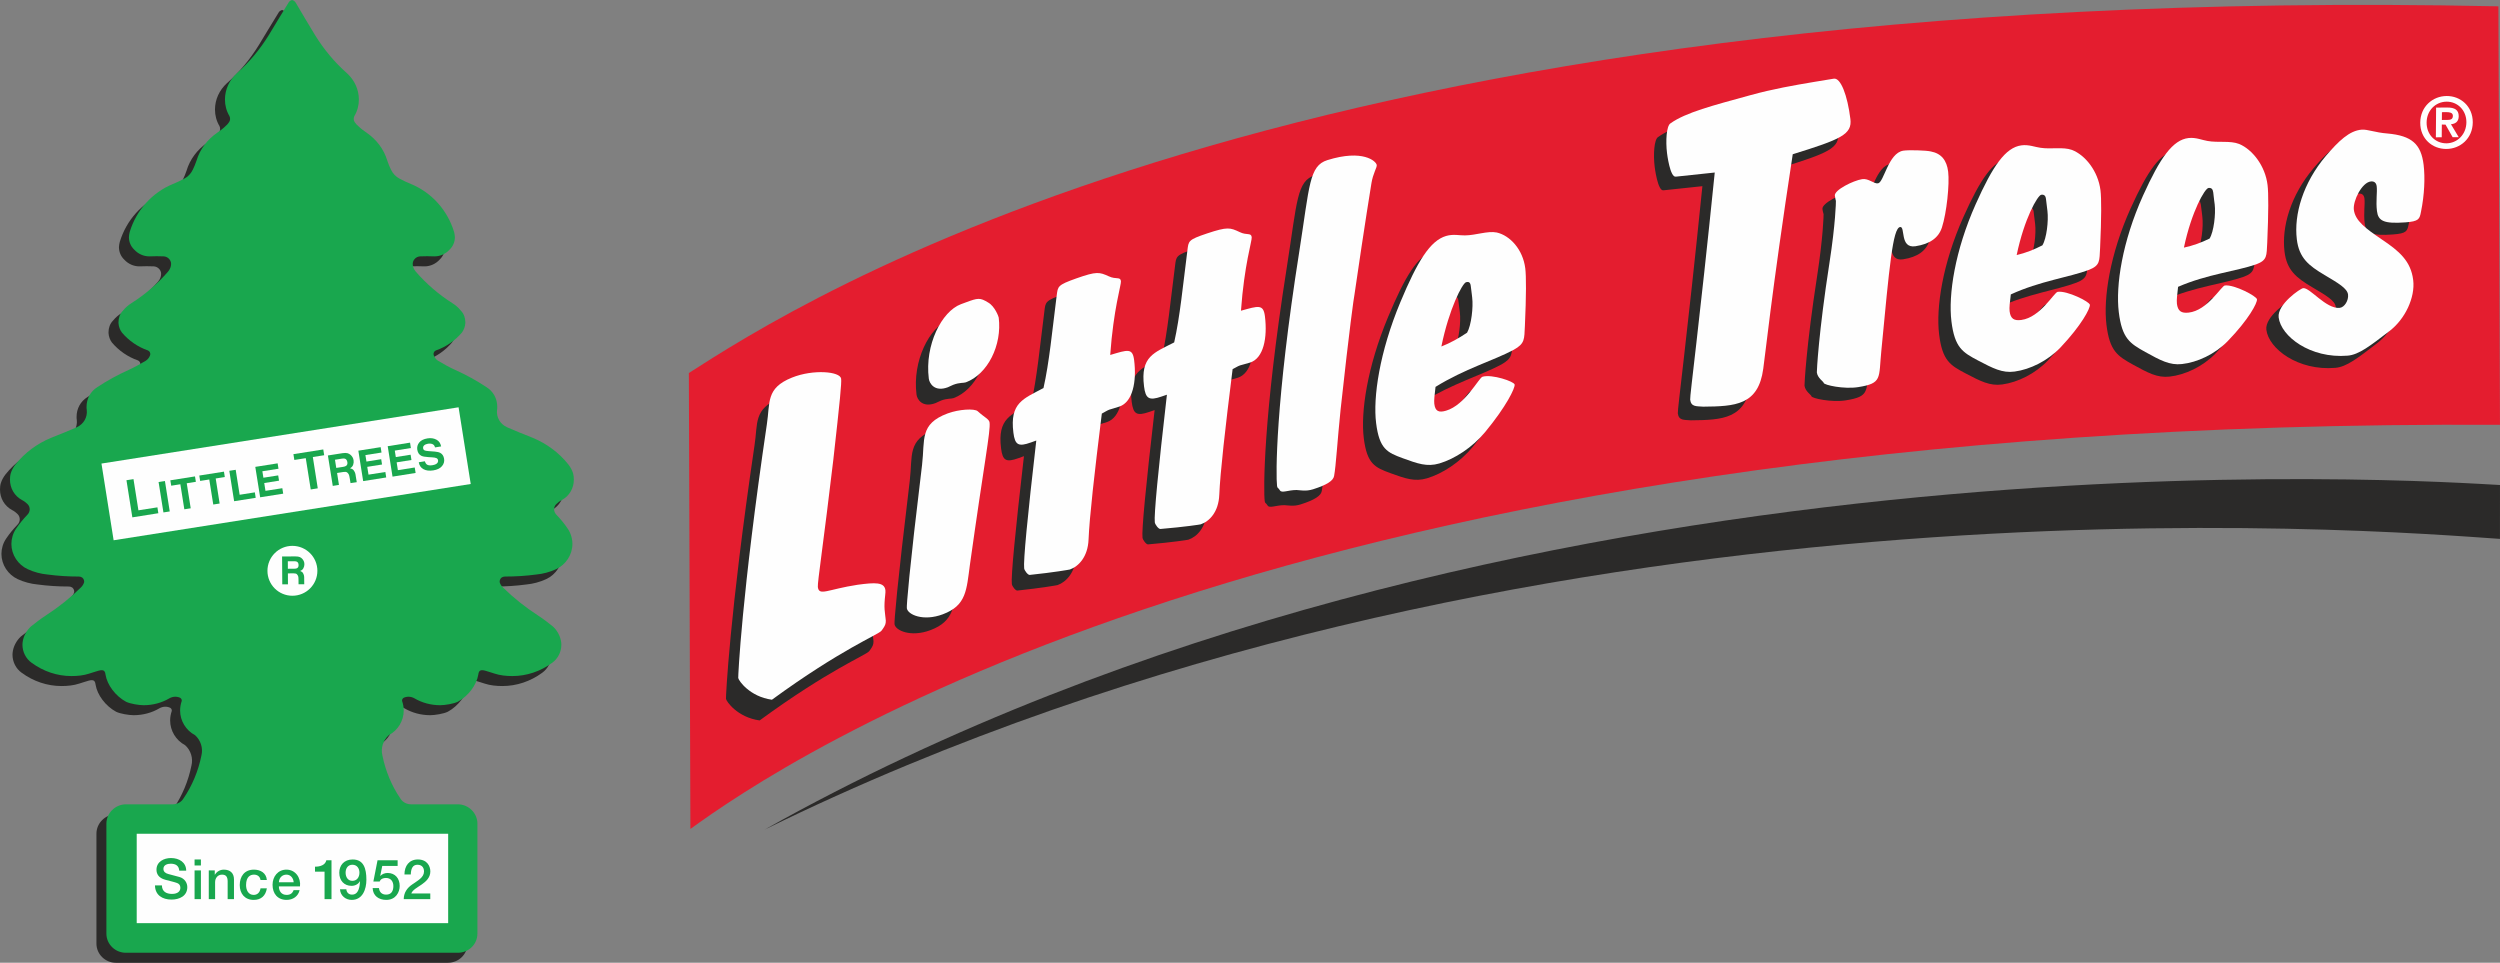 <?xml version="1.0" encoding="UTF-8"?> <svg xmlns="http://www.w3.org/2000/svg" xmlns:xlink="http://www.w3.org/1999/xlink" xmlns:xodm="http://www.corel.com/coreldraw/odm/2003" xml:space="preserve" width="65.161mm" height="25.094mm" version="1.1" style="shape-rendering:geometricPrecision; text-rendering:geometricPrecision; image-rendering:optimizeQuality; fill-rule:evenodd; clip-rule:evenodd" viewBox="0 0 3463.08 1333.64"><rect x="0" y="0" width="3463.08" height="1333.64" fill="#808080" stroke="none"/> <defs> <style type="text/css"> .fil2 {fill:#FEFEFE} .fil1 {fill:#2B2A29} .fil0 {fill:#E41D2F} .fil3 {fill:#19A74E} </style> </defs> <g id="Слой_x0020_1">  <path class="fil0" d="M954.22 516.71l2.15 631.57c122.29,-88.61 817,-569.14 2506.67,-559.81l-2.16 -579.71c-1670.39,-35.44 -2356.32,411.88 -2506.66,507.94z"></path> <path class="fil1" d="M3463.04 746.47c-160.81,-10.83 -1355.21,-112.34 -2403.88,402.72l0 0c1026.35,-576.24 2322.08,-481.36 2403.91,-477.35l-0.04 74.63z"></path> <path class="fil1" d="M1005.64 967.94c-0.22,-1.79 4.58,-114.14 39.56,-351.13 4.78,-30.55 -1.65,-50.43 34.81,-65.11 29.51,-11.98 66.85,-8.68 68.1,1.38 0.75,5.96 -1.44,28.69 -10.76,112.04 -13.1,111.59 -22.26,170.62 -21.49,176.54 1.64,13.05 13.61,3.2 55.02,-3.13 24.71,-3.49 37.1,-3.9 38.61,7.34 0.37,3.54 -0.82,9.62 -1.18,17.25 -0.44,7 0.24,12.96 0.86,17.72 0.14,1.19 0.32,2.35 0.5,4.16 0.32,2.32 0.53,4.13 0.14,6.17 -0.23,3.18 -3.08,7.34 -5.89,10.98 -4.61,5.59 -56.12,25.9 -151.63,95.81 -30.87,-4.22 -46.21,-26.49 -46.66,-30.02z"></path> <path class="fil1" d="M1296.04 558.32c2.56,-0.95 4.39,-2.31 7.56,-3.47 8.76,-3.29 14.22,-2.21 17.35,-3.4 30.25,-11.34 50.2,-51.65 45.42,-89.73 -0.12,-1.16 -5.19,-15.46 -14.41,-20.78 -11.37,-6.93 -14.03,-6.62 -31.63,-0.02 -1.9,0.72 -4.46,1.67 -6.29,2.38 -26.48,9.93 -50.34,56.37 -44.45,103.28 0.69,5.97 7.56,18.87 26.45,11.75z"></path> <path class="fil1" d="M1337.26 591.42c-4.44,-3.92 -26.02,-2.73 -41.76,3.22 -39.03,14.79 -31.05,36.08 -35.26,71.25 -18.14,150.05 -21.56,195.06 -21.13,198.65 1.13,8.91 22.78,18.61 49.87,8.31 32.77,-12.34 32.76,-33.45 37.58,-68.85 19.85,-141.8 28.66,-185.03 27.2,-196.91 -0.6,-4.77 -6.79,-6.8 -16.5,-15.66z"></path> <path class="fil1" d="M1410.83 634.63c-17.03,6.15 -22,3.67 -24.12,-13.61 -5.23,-41.64 13.95,-46.85 41.69,-61.84 8.08,-35.91 11.99,-78.36 18.3,-127.93 1.63,-13.04 0.81,-14.62 27.3,-24.11 28.36,-10.04 31.79,-8.76 45.06,-2.87 9.79,4.67 15.82,0.1 16.6,6.61 0.61,4.79 -10.31,38.46 -14.87,102.3 24.13,-7.22 30.96,-10.19 33.14,7.08 3.76,29.82 -1.99,57.91 -20.25,64.3 -6.35,2.19 -10.84,3.22 -13.96,4.28 -3.17,1.08 -6.79,3.62 -10.54,5.56 -10.46,84.59 -17.05,142.9 -18.36,174.48 -0.96,23.96 -13.81,37.26 -25.8,41.56 -0.56,0.21 -21.85,4 -55.66,7.61 -2.63,0.33 -7.36,-6.02 -7.73,-9 -1.26,-10.12 4.44,-70.06 16.77,-177.19 -1.29,0.49 -3.83,1.4 -7.57,2.78z"></path> <path class="fil1" d="M1591.8 570.66c-17.01,5.82 -21.97,3.23 -24.14,-14.07 -5.18,-41.76 13.97,-46.54 41.74,-61.04 8.09,-35.7 11.94,-78.07 18.33,-127.51 1.67,-12.97 0.79,-14.6 27.31,-23.52 28.46,-9.5 31.87,-8.12 45.17,-1.93 9.78,4.88 15.81,0.4 16.6,6.98 0.6,4.8 -10.33,38.24 -14.89,101.94 24.17,-6.71 31.01,-9.53 33.19,7.78 3.72,29.9 -1.98,57.91 -20.33,63.93 -6.33,2.03 -10.83,2.93 -13.94,3.98 -3.16,1.03 -6.81,3.44 -10.52,5.32 -10.52,84.34 -17.07,142.52 -18.43,174.09 -0.99,23.98 -13.8,36.98 -25.75,40.99 -0.63,0.23 -21.93,3.62 -55.83,6.5 -2.57,0.26 -7.31,-6.25 -7.67,-9.18 -1.29,-10.12 4.42,-69.98 16.77,-176.85 -1.22,0.43 -3.81,1.3 -7.61,2.6z"></path> <path class="fil1" d="M1778.91 699.76c-11.82,0.07 -20.43,4.7 -22.97,0.5 -2.45,-4.15 -3.52,-2.53 -4.02,-6.12 -1.72,-13.69 -2.59,-113.6 30.84,-325.3 14.28,-91.01 13.55,-118.14 38.77,-126.15 49.35,-15.52 67.76,1.32 68.47,6.69 0.42,3.57 -5.16,11.52 -7.36,25.28 -0.33,2.6 -9,54.4 -23.47,154.1 -0.83,3.99 -6.7,44.28 -19.22,159.59 -4.83,46.31 -6.33,76.6 -8.95,91.75 -1.18,6.6 -9.65,12.36 -29.26,18.6 -10.11,3.23 -17.54,1.18 -22.82,1.06z"></path> <path class="fil1" d="M2015.17 481.33c5.92,-10.45 8.7,-35.52 7.04,-48.7 -0.18,-1.85 -0.36,-3.03 -0.61,-4.83 -0.16,-1.17 -0.65,-5.39 -1.42,-11.35 -0.57,-4.85 -2.72,-6.08 -6.49,-4.99 -5.07,1.49 -23.6,36.81 -34.15,89.1 12.47,-4.94 24.1,-11.46 35.62,-19.23zm-45.44 98.69c1.32,10.22 6.15,12.43 16.29,9.43 26.54,-7.86 45.37,-45.67 50.49,-47.17 13.27,-3.87 44.01,6.57 44.52,10.8 0.65,4.8 -11.28,29.95 -40.9,65.93 -17.67,21.31 -41.92,37.1 -63.39,43.53 -17.04,5.07 -30.1,0.29 -50.73,-7.14 -21.3,-7.88 -32.4,-12.53 -36.86,-48.51 -4.47,-35.87 4.75,-98.53 33.59,-167.64 23.76,-56.97 41.2,-85.26 63.35,-91.86 10.12,-2.99 18.9,-0.59 26.08,-0.83 15.06,-0.04 31.26,-6.62 44.04,-4.09 18.22,4.09 36.28,23.18 39.6,49.61 1.31,10.86 1.37,37.55 -0.58,79.84 -1.02,18.31 0.33,24.13 -15.56,33.02 -27.01,14.59 -68.08,26.49 -108.24,51.49 -1.3,11 -2.27,18.75 -1.71,23.57z"></path> <path class="fil1" d="M2509.22 548.78c-0.26,-1.84 -8.59,-6.64 -9.56,-14.58 -0.15,-1.21 2.35,-54.45 17.54,-152.15 8.25,-53.61 8.99,-84.21 8.9,-85.42 -0.1,-0.6 -1.07,-2.93 -1.58,-7.19 -0.96,-7.97 25.8,-21.08 37.81,-23.04 8.88,-1.43 16.34,6.7 22.03,5.79 8.19,-1.3 14.13,-42.06 35.01,-45.36 7.63,-1.15 31.57,-0.47 38.13,0.99 14.51,2.78 22.1,12.26 24.06,28.15 2.12,17.08 -2.09,56.86 -8.63,77.07 -4.69,14.4 -16.51,23.03 -36.75,26.16 -22.08,3.39 -13.7,-27.75 -21.27,-26.55 -10.09,1.57 -14.66,53.92 -25.97,171.97 -3.77,37.9 1.53,44.49 -31.98,49.92 -19.58,3.17 -47.41,-2.72 -47.75,-5.75z"></path> <path class="fil1" d="M2812.04 357.58c5.88,-9.47 8.7,-34.08 7.06,-47.53 -0.16,-1.85 -0.32,-3.04 -0.6,-4.92 -0.16,-1.22 -0.7,-5.49 -1.43,-11.6 -0.53,-4.91 -2.71,-6.49 -6.51,-6.02 -4.99,0.7 -23.57,33.09 -34.14,83.63 12.53,-2.98 24.15,-7.67 35.61,-13.56zm-45.37 91.42c1.25,10.38 6.15,13.41 16.24,12.05 26.5,-3.63 45.39,-38.46 50.51,-39.09 13.2,-1.8 43.95,13.56 44.47,17.87 0.6,4.9 -11.35,28.15 -40.88,59.34 -17.66,18.46 -41.85,30.43 -63.35,33.37 -17.1,2.38 -30.14,-4.45 -50.72,-15.23 -21.3,-11.2 -32.4,-17.62 -36.83,-54.29 -4.49,-36.59 4.75,-97.74 33.57,-162.23 23.76,-53.13 41.19,-78.6 63.28,-81.67 10.16,-1.34 18.96,2.41 26.16,3.35 14.96,2.3 31.19,-1.67 43.96,2.88 18.22,6.99 36.16,29.03 39.51,55.94 1.34,11.03 1.34,37.72 -0.6,79.66 -0.95,18.15 0.4,24.21 -15.49,30.54 -27.02,10.22 -68.04,15.61 -108.21,34.24 -1.17,10.75 -2.25,18.34 -1.64,23.26z"></path> <path class="fil1" d="M3043.69 347.76c5.92,-9.31 8.71,-33.88 7.06,-47.37 -0.22,-1.84 -0.39,-3.09 -0.54,-4.92 -0.21,-1.24 -0.78,-5.54 -1.48,-11.67 -0.61,-4.92 -2.66,-6.53 -6.47,-6.17 -5.06,0.53 -23.54,32.47 -34.09,82.74 12.44,-2.68 24.06,-7.05 35.51,-12.62zm-45.31 90.14c1.33,10.49 6.17,13.62 16.26,12.47 26.43,-2.92 45.29,-37.19 50.36,-37.68 13.26,-1.43 43.91,14.77 44.42,19.05 0.62,4.96 -11.3,27.86 -40.78,58.29 -17.61,17.98 -41.83,29.27 -63.26,31.65 -17.05,1.92 -30.05,-5.3 -50.63,-16.54 -21.26,-11.86 -32.38,-18.53 -36.83,-55.32 -4.47,-36.77 4.8,-97.61 33.53,-161.3 23.81,-52.54 41.15,-77.53 63.23,-79.97 10.09,-1.11 18.9,2.91 26.08,4.01 15.03,2.72 31.22,-0.86 43.94,4.08 18.1,7.47 36.15,29.95 39.41,56.95 1.33,11.09 1.32,37.83 -0.61,79.68 -0.95,18.13 0.41,24.2 -15.44,30.15 -26.96,9.51 -67.9,13.75 -107.98,31.32 -1.24,10.7 -2.29,18.28 -1.69,23.18z"></path> <path class="fil1" d="M3139.42 456.65c-2.15,-17.86 30.25,-40.22 33.98,-40.5 9.42,-0.88 31.46,28.83 50.32,27.24 6.91,-0.55 12.8,-10.4 11.82,-18.43 -1.04,-8.56 -13.28,-15.66 -32.48,-27.04 -21.94,-12.97 -35.36,-23.54 -38.47,-49.37 -4.16,-34.41 8.45,-77.91 40.19,-115.53 17.8,-20.85 32.62,-35.16 49.63,-36.55 8.21,-0.65 18.87,4.05 35.59,5.26 33.96,2.93 46.74,14.48 50.29,43.46 2.16,17.86 1.17,41.55 -3.62,64.91 -1.96,10.12 -2.84,13.26 -21.75,14.67 -30.12,2.29 -37.67,-2.07 -39.28,-15.62 -1.67,-13.56 0.64,-26.15 -0.31,-34.16 -0.62,-4.95 -3.44,-7.19 -7.86,-6.82 -12.52,1.01 -25.31,26.96 -23.87,39.23 1.9,15.38 16.5,25.98 38.66,41.04 24.17,16.09 40.38,29.83 43.65,56.36 2.8,24.02 -11.31,54.23 -33.4,70.92 -26.16,20.07 -41.79,32.51 -57.6,33.83 -51.57,4.38 -92.32,-26.46 -95.49,-52.91z"></path> <path class="fil1" d="M2358.21 257.91c-21.67,213.52 -34.68,309.8 -34.04,314.62 1.27,10.33 8.86,8.89 18.01,9.7 44.15,-0.43 76.45,-1.82 83.23,-52.54 2.19,-13.47 11.11,-102.37 40.84,-297.12 66.56,-20.66 82.47,-27.38 79.87,-48.75 -4.03,-32.92 -13.44,-57.52 -23,-55.93 -8.8,1.44 -17.69,2.92 -27.13,4.47 -27.89,4.7 -56.95,9.7 -88.23,18.34 -51.83,14.28 -89.56,23.88 -110.97,39.14 -5.44,3.52 -6.77,24.27 -4.67,41.31 0.01,-0.01 4.14,34.5 12.42,32.44l53.65 -5.69z"></path> <path class="fil2" d="M3382.56 166.18c2.4,-0.01 4.81,-0.02 7.21,-0.05 4.58,-0.04 8.04,-0.69 8.04,-5.72 0.04,-4.4 -4.64,-5.07 -8.39,-5.07 -2.24,0.01 -4.52,0.02 -6.77,0.03 -0.04,3.6 -0.07,7.21 -0.09,10.81zm-7.98 -17.15c5.12,-0.04 10.28,-0.06 15.4,-0.09 10.26,-0.06 15.99,3.2 15.93,12.13 -0.06,7.55 -4.74,10.48 -10.76,11.01 3.58,5.97 7.17,11.95 10.76,17.93 -2.81,0 -5.64,0 -8.43,0.02 -3.32,-5.82 -6.6,-11.66 -9.9,-17.48 -1.7,0 -3.37,-0.02 -5.08,-0.02 -0.04,5.86 -0.09,11.72 -0.13,17.58 -2.69,0.03 -5.39,0.05 -8.13,0.09 0.11,-13.72 0.23,-27.44 0.33,-41.16zm14.19 49.5c15.11,-0.11 27.62,-12.28 27.76,-29.05 0.15,-16.69 -12.2,-28.76 -27.36,-28.66 -15.36,0.07 -27.66,12.27 -27.74,28.95 -0.15,16.76 12.05,28.81 27.34,28.75zm0.45 -65.55c19.22,-0.12 36.23,14.23 36.14,36.47 -0.13,22.39 -17.38,36.82 -36.6,36.88 -19.25,0.12 -36.33,-14.11 -36.15,-36.46 0.13,-22.28 17.32,-36.81 36.6,-36.89z"></path> <path class="fil2" d="M1022.63 939.14c-0.24,-1.75 4.58,-114.12 39.6,-351.06 4.76,-30.51 -1.69,-50.37 34.8,-65.02 29.49,-11.88 66.86,-8.54 68.13,1.53 0.74,5.96 -1.42,28.68 -10.79,112.02 -13.12,111.56 -22.17,170.57 -21.47,176.51 1.6,13.05 13.59,3.23 55.01,-3.08 24.7,-3.35 37.13,-3.76 38.58,7.48 0.41,3.54 -0.82,9.62 -1.16,17.25 -0.42,6.99 0.28,12.94 0.89,17.66 0.11,1.19 0.27,2.39 0.49,4.16 0.3,2.39 0.54,4.13 0.15,6.2 -0.31,3.2 -3.09,7.37 -5.91,11 -4.58,5.55 -56.13,25.73 -151.66,95.48 -30.9,-4.28 -46.19,-26.56 -46.66,-30.13z"></path> <path class="fil2" d="M1313.1 536.4c2.56,-0.96 4.36,-2.27 7.53,-3.43 8.81,-3.33 14.23,-2.22 17.38,-3.39 30.23,-11.26 50.22,-51.56 45.45,-89.61 -0.1,-1.19 -5.23,-15.5 -14.48,-20.84 -11.37,-6.97 -13.99,-6.67 -31.6,-0.07 -1.93,0.73 -4.43,1.65 -6.29,2.31 -26.49,9.87 -50.37,56.34 -44.47,103.22 0.72,5.95 7.62,18.91 26.47,11.81z"></path> <path class="fil2" d="M1354.32 569.61c-4.41,-3.96 -26.08,-2.76 -41.78,3.13 -39.04,14.67 -31.09,36.01 -35.26,71.14 -18.22,150.03 -21.54,195.05 -21.1,198.61 1.11,8.9 22.76,18.65 49.86,8.43 32.73,-12.26 32.76,-33.36 37.54,-68.77 19.85,-141.78 28.7,-184.98 27.2,-196.86 -0.58,-4.78 -6.76,-6.8 -16.46,-15.68z"></path> <path class="fil2" d="M1427.86 612.95c-16.98,6.12 -21.94,3.61 -24.08,-13.67 -5.2,-41.65 13.93,-46.82 41.7,-61.77 8.09,-35.87 11.95,-78.32 18.25,-127.86 1.73,-13.05 0.86,-14.66 27.32,-24.05 28.43,-10.02 31.84,-8.74 45.08,-2.78 9.8,4.65 15.82,0.1 16.65,6.6 0.58,4.8 -10.35,38.48 -14.88,102.29 24.09,-7.14 30.96,-10.11 33.13,7.14 3.74,29.83 -1.99,57.91 -20.26,64.27 -6.35,2.19 -10.8,3.18 -13.93,4.26 -3.17,1.11 -6.78,3.62 -10.56,5.52 -10.45,84.58 -17.04,142.9 -18.38,174.46 -0.95,23.98 -13.78,37.22 -25.79,41.5 -0.63,0.21 -21.9,4 -55.68,7.52 -2.57,0.31 -7.32,-6.03 -7.72,-9.03 -1.26,-10.1 4.42,-70.03 16.79,-177.13 -1.27,0.42 -3.86,1.37 -7.63,2.76z"></path> <path class="fil2" d="M1608.89 549.33c-17.05,5.86 -22,3.17 -24.14,-14.13 -5.19,-41.75 13.94,-46.48 41.77,-60.91 8.06,-35.73 11.99,-78.09 18.33,-127.51 1.62,-12.97 0.8,-14.59 27.28,-23.44 28.43,-9.47 31.87,-8.08 45.14,-1.86 9.84,4.89 15.84,0.41 16.65,7.03 0.63,4.75 -10.35,38.21 -14.89,101.9 24.12,-6.68 31,-9.48 33.21,7.83 3.69,29.94 -2.05,57.86 -20.35,63.91 -6.31,2.02 -10.78,2.9 -13.96,3.94 -3.14,0.98 -6.79,3.46 -10.48,5.27 -10.51,84.38 -17.1,142.53 -18.45,174.07 -0.96,23.93 -13.81,36.92 -25.78,40.91 -0.65,0.23 -21.93,3.57 -55.79,6.41 -2.64,0.25 -7.35,-6.2 -7.76,-9.19 -1.22,-10.15 4.47,-69.97 16.78,-176.8 -1.24,0.39 -3.73,1.31 -7.56,2.56z"></path> <path class="fil2" d="M1796 678.77c-11.81,0 -20.45,4.69 -22.98,0.53 -2.48,-4.23 -3.53,-2.54 -4.01,-6.17 -1.71,-13.74 -2.57,-113.6 30.88,-325.21 14.27,-91.05 13.52,-118.17 38.78,-126.11 49.24,-15.42 67.75,1.47 68.43,6.81 0.45,3.56 -5.18,11.53 -7.37,25.3 -0.38,2.56 -8.98,54.36 -23.45,154 -0.85,4.01 -6.69,44.29 -19.26,159.56 -4.75,46.27 -6.23,76.57 -8.98,91.76 -1.11,6.57 -9.6,12.31 -29.18,18.52 -10.09,3.17 -17.56,1.2 -22.85,1z"></path> <path class="fil2" d="M2032.25 460.84c5.95,-10.4 8.73,-35.49 7.06,-48.7 -0.2,-1.82 -0.37,-3 -0.56,-4.83 -0.18,-1.22 -0.7,-5.41 -1.43,-11.4 -0.63,-4.84 -2.78,-6.03 -6.53,-4.95 -5.1,1.48 -23.54,36.79 -34.16,89.03 12.53,-4.93 24.16,-11.47 35.61,-19.15zm-45.4 98.6c1.27,10.22 6.12,12.46 16.27,9.45 26.52,-7.8 45.43,-45.61 50.5,-47.03 13.23,-3.87 44.02,6.66 44.52,10.87 0.64,4.82 -11.28,29.94 -40.94,65.84 -17.64,21.25 -41.9,37.01 -63.41,43.42 -17.02,5.03 -30.11,0.2 -50.71,-7.29 -21.3,-7.87 -32.31,-12.57 -36.83,-48.53 -4.51,-35.92 4.8,-98.59 33.57,-167.59 23.79,-56.99 41.26,-85.19 63.32,-91.71 10.15,-2.98 18.96,-0.57 26.12,-0.8 15.08,-0.06 31.3,-6.55 44.06,-4.02 18.21,4.12 36.26,23.3 39.54,49.71 1.36,10.85 1.39,37.57 -0.53,79.79 -0.99,18.37 0.32,24.2 -15.58,33.05 -26.96,14.51 -68.07,26.33 -108.22,51.31 -1.24,10.92 -2.28,18.7 -1.7,23.52z"></path> <path class="fil2" d="M2526.24 530.4c-0.12,-1.83 -8.52,-6.63 -9.49,-14.56 -0.13,-1.23 2.35,-54.49 17.54,-152.13 8.3,-53.61 9,-84.2 8.86,-85.4 -0.05,-0.6 -0.95,-2.98 -1.47,-7.25 -1.01,-7.93 25.8,-21.02 37.81,-22.9 8.79,-1.46 16.2,6.72 21.99,5.81 8.22,-1.28 14.21,-42.03 35.06,-45.27 7.56,-1.17 31.47,-0.47 38.06,1.08 14.6,2.77 22.13,12.22 24.06,28.08 2.07,17.16 -2.07,56.92 -8.62,77.16 -4.64,14.38 -16.52,22.94 -36.68,26.06 -22.16,3.37 -13.66,-27.77 -21.27,-26.63 -10.17,1.55 -14.73,53.87 -26.05,171.96 -3.74,37.88 1.53,44.47 -31.98,49.82 -19.58,3.17 -47.4,-2.83 -47.82,-5.85z"></path> <path class="fil2" d="M2829.18 339.84c5.85,-9.47 8.68,-34.04 7,-47.56 -0.2,-1.83 -0.42,-3.03 -0.59,-4.87 -0.12,-1.23 -0.66,-5.52 -1.41,-11.62 -0.55,-4.92 -2.72,-6.51 -6.55,-6.03 -4.97,0.69 -23.6,33.01 -34.07,83.56 12.44,-2.93 24.16,-7.63 35.61,-13.48zm-45.41 91.29c1.29,10.42 6.13,13.43 16.25,12.09 26.54,-3.57 45.35,-38.33 50.45,-38.99 13.27,-1.76 43.97,13.66 44.5,17.97 0.52,4.93 -11.36,28.11 -40.86,59.27 -17.7,18.42 -41.88,30.33 -63.38,33.22 -17.02,2.38 -30.11,-4.55 -50.64,-15.3 -21.32,-11.27 -32.45,-17.72 -36.91,-54.36 -4.46,-36.62 4.82,-97.73 33.61,-162.16 23.74,-53.11 41.18,-78.54 63.31,-81.52 10.11,-1.38 18.91,2.39 26.14,3.32 15.01,2.39 31.18,-1.55 43.91,3 18.16,7.02 36.17,29.08 39.52,56.01 1.33,11.03 1.4,37.77 -0.54,79.67 -1.04,18.17 0.35,24.2 -15.5,30.5 -26.99,10.19 -68.09,15.48 -108.19,34 -1.32,10.78 -2.29,18.37 -1.67,23.25z"></path> <path class="fil2" d="M3060.78 330.46c5.85,-9.32 8.69,-33.89 7.09,-47.38 -0.27,-1.82 -0.37,-3.07 -0.66,-4.9 -0.14,-1.24 -0.64,-5.52 -1.37,-11.67 -0.62,-4.9 -2.73,-6.52 -6.51,-6.15 -5.06,0.52 -23.51,32.38 -34.1,82.63 12.49,-2.64 24.14,-6.95 35.54,-12.52zm-45.28 90.05c1.27,10.44 6.09,13.62 16.18,12.53 26.49,-2.9 45.3,-37.14 50.37,-37.63 13.23,-1.39 43.93,14.87 44.38,19.17 0.63,4.92 -11.28,27.79 -40.77,58.2 -17.62,17.93 -41.79,29.17 -63.21,31.51 -17.01,1.91 -30.1,-5.34 -50.66,-16.68 -21.25,-11.83 -32.33,-18.56 -36.79,-55.37 -4.46,-36.75 4.83,-97.56 33.56,-161.24 23.7,-52.46 41.2,-77.43 63.23,-79.82 10.15,-1.08 18.88,2.93 26.03,4.06 15.09,2.73 31.24,-0.77 43.92,4.16 18.1,7.5 36.18,30.03 39.37,57.04 1.37,11.09 1.37,37.82 -0.46,79.66 -1.04,18.1 0.4,24.26 -15.53,30.12 -26.88,9.43 -67.9,13.61 -107.98,31.09 -1.21,10.71 -2.19,18.32 -1.61,23.19z"></path> <path class="fil2" d="M3156.47 439.56c-2.18,-17.88 30.19,-40.13 34.01,-40.42 9.43,-0.91 31.48,28.91 50.35,27.34 6.94,-0.61 12.68,-10.42 11.77,-18.38 -1.01,-8.62 -13.35,-15.74 -32.53,-27.15 -21.94,-12.99 -35.32,-23.6 -38.43,-49.44 -4.16,-34.46 8.47,-77.91 40.19,-115.47 17.82,-20.79 32.62,-35.07 49.63,-36.44 8.16,-0.65 18.9,4.07 35.53,5.3 34,3.04 46.79,14.61 50.32,43.58 2.09,17.85 1.13,41.56 -3.68,64.9 -1.94,10.12 -2.82,13.25 -21.64,14.65 -30.23,2.22 -37.67,-2.14 -39.34,-15.7 -1.68,-13.54 0.61,-26.19 -0.36,-34.15 -0.59,-4.95 -3.33,-7.2 -7.79,-6.87 -12.59,0.98 -25.34,26.9 -23.86,39.21 1.87,15.4 16.49,26.03 38.62,41.1 24.19,16.18 40.4,29.94 43.6,56.45 2.88,24.02 -11.2,54.23 -33.31,70.84 -26.17,20.02 -41.83,32.49 -57.59,33.76 -51.55,4.25 -92.36,-26.73 -95.51,-53.13z"></path> <path class="fil2" d="M2375.32 238.99c-21.67,213.52 -34.68,309.8 -34.04,314.62 1.27,10.33 8.86,8.89 18.01,9.7 44.14,-0.44 76.45,-1.82 83.23,-52.54 2.19,-13.47 11.11,-102.37 40.84,-297.12 66.57,-20.66 82.47,-27.38 79.87,-48.75 -4.04,-32.92 -13.45,-57.52 -23,-55.93 -8.8,1.44 -17.69,2.92 -27.13,4.47 -27.88,4.7 -56.95,9.7 -88.23,18.34 -51.83,14.28 -89.56,23.88 -110.97,39.15 -5.44,3.52 -6.77,24.26 -4.67,41.3 0,0 4.14,34.5 12.43,32.44l53.65 -5.69z"></path> <path class="fil1" d="M647.51 1307.11l0 -152.27c0,-14.7 -12.2,-26.56 -26.66,-26.84l-65.23 0c-5.95,0 -11.64,-2.82 -14.74,-7.9 -12.2,-17.79 -20.71,-38.41 -24.97,-59.61 -2.56,-10.17 0.85,-21.19 8.81,-28.26 12.74,-6.77 20.7,-20.04 20.7,-34.18 0,-4.8 -0.86,-9.03 -2.27,-13.28 -0.28,-1.97 0.83,-3.67 2.54,-4.51 4.54,-1.98 9.94,-1.7 14.47,0.83 10.5,6.23 22.98,9.61 35.74,9.61 6.53,0 18.72,-1.97 24.4,-4.79 14.73,-7.92 26.09,-23.45 28.36,-37.3 0.86,-9.03 6.53,-6.77 15.59,-3.95 1.98,0.56 5.12,1.7 7.1,2.25 7.66,2.55 16.17,3.4 24.68,3.4 19.58,0 38.85,-6.49 55.04,-18.36 7.93,-5.66 12.74,-14.97 12.74,-25.15 0,-1.68 -0.26,-3.68 -0.55,-5.37 -1.43,-7.34 -5.41,-14.4 -10.78,-19.48 -6.53,-5.37 -13.63,-10.74 -20.99,-15.54 -17.86,-11.58 -33.76,-24.29 -48.79,-38.99 -1.99,-1.97 -3.4,-4.24 -4.26,-6.78 -0.55,-2.53 0.57,-5.08 2.56,-6.77 1.43,-0.86 2.84,-1.42 4.54,-1.42 14.75,0 28.93,-0.85 43.68,-2.83 9.08,-0.85 18.72,-3.38 27.23,-7.33 13.61,-6.21 22.69,-20.06 22.69,-35.04 0,-7.34 -2.27,-14.96 -6.53,-21.17 -4.55,-6.8 -9.92,-13.28 -15.59,-19.21 -4.25,-4.24 -4.25,-10.74 -0.28,-14.69 2.27,-2.27 4.8,-4.24 7.65,-5.65 10.49,-5.65 16.73,-16.38 16.73,-28.25 0,-3.11 -0.29,-6.22 -1.13,-9.04 -1.43,-4.52 -3.7,-8.48 -6.53,-12.15 -13.05,-16.39 -30.08,-28.8 -49.08,-36.72 -11.9,-4.52 -23.81,-9.6 -35.71,-14.7 -9.95,-4.52 -15.05,-14.12 -13.92,-24.01 0.29,-1.41 0.29,-2.82 0.29,-4.24 0,-11.29 -5.37,-21.46 -15.04,-27.39 -13.6,-9.05 -28.07,-16.96 -43.11,-23.74 -8.22,-3.68 -16.16,-8.19 -23.8,-12.71 -3.14,-1.98 -5.12,-4.8 -6.25,-8.19 -0.57,-2.54 0.84,-5.36 3.4,-6.22 13.9,-4.79 26.38,-13.55 35.75,-24.57 2.82,-3.68 4.53,-8.47 4.83,-13.28 0,-0.28 0,-0.85 0,-1.12 0,-5.94 -2.01,-11.87 -6.26,-16.1 -3.4,-4.25 -7.36,-7.63 -11.9,-10.45 -18.72,-11.86 -36.01,-26.84 -50.47,-43.52 -2.85,-3.38 -4.26,-7.06 -4.26,-10.73 0.01,-5.64 4.82,-10.16 10.21,-10.44 6.52,-0.29 13.03,-0.29 19.55,0 0,0 0.29,0 0.57,0 7.65,0 15.33,-3.4 20.71,-9.33 4.83,-4.52 7.37,-10.74 7.37,-17.22 0,-2.55 -0.56,-4.81 -1.13,-7.34 -9.08,-29.95 -30.91,-54.52 -59.84,-66.39 -5.39,-2.26 -10.5,-4.52 -15.6,-7.34 -5.1,-2.55 -9.35,-7.07 -11.91,-12.44 -1.98,-3.95 -3.68,-8.18 -5.09,-12.42 -4.83,-16.1 -15.04,-29.38 -28.93,-38.99 -3.7,-2.54 -7.68,-5.36 -11.07,-8.76 -1.99,-1.7 -3.68,-3.39 -5.11,-5.64 -1.7,-2.26 -1.99,-5.65 -0.55,-8.47 4.25,-7.07 6.24,-14.98 6.24,-22.89 0,-14.12 -6.24,-27.11 -16.48,-36.44 -17.29,-15.26 -32.04,-33.05 -44.23,-52.82 -10.78,-18.09 -15.9,-25.99 -26.95,-45.21 -1.09,-1.8 -3.74,-3.35 -4.83,-3.39 -1.13,0 -4.17,1.77 -4.83,3.39 -11.62,19.21 -16.74,27.12 -27.5,45.21 -12.21,19.77 -26.94,37.56 -44.25,52.82 -10.21,9.33 -16.45,22.32 -16.45,36.44 0,7.91 1.98,15.82 6.24,22.89 1.41,2.82 1.13,6.21 -0.57,8.47 -1.41,2.26 -3.11,3.95 -5.09,5.64 -3.42,3.4 -7.39,6.22 -11.07,8.76 -13.89,9.6 -24.12,22.89 -28.93,38.99 -1.43,4.24 -3.13,8.48 -5.12,12.42 -2.54,5.37 -6.79,9.89 -11.9,12.44 -5.11,2.82 -10.21,5.08 -15.61,7.34 -28.93,11.87 -50.76,36.44 -59.84,66.39 -0.55,2.54 -1.13,4.79 -1.13,7.34 0,6.48 2.56,12.7 7.37,17.22 5.4,5.93 13.05,9.33 20.71,9.33 0.29,0 0.57,0 0.57,0 6.53,-0.29 13.06,-0.29 19.58,0 5.38,0.28 10.2,4.79 10.2,10.44 0,3.67 -1.43,7.35 -4.26,10.73 -14.46,16.68 -31.77,31.65 -50.49,43.52 -4.54,2.83 -8.51,6.21 -11.9,10.45 -4.26,4.24 -6.24,10.17 -6.24,16.1 0,0.28 0,0.84 0,1.12 0.29,4.81 1.98,9.6 4.83,13.28 9.35,11.02 21.83,19.78 35.73,24.57 2.55,0.86 3.96,3.68 3.41,6.22 -1.14,3.39 -3.13,6.21 -6.24,8.19 -7.67,4.52 -15.61,9.03 -23.84,12.71 -15.04,6.77 -29.5,14.69 -43.1,23.74 -9.64,5.93 -15.04,16.1 -15.04,27.39 0,1.41 0,2.83 0.29,4.24 1.12,9.89 -3.97,19.49 -13.89,24.01 -11.93,5.09 -23.84,10.17 -35.74,14.7 -19.01,7.92 -36.03,20.33 -49.06,36.72 -2.84,3.68 -5.11,7.63 -6.53,12.15 -0.86,2.82 -1.14,5.93 -1.14,9.04 0,11.87 6.24,22.6 16.73,28.25 2.84,1.41 5.41,3.38 7.67,5.65 3.98,3.95 3.98,10.46 -0.28,14.69 -5.69,5.93 -11.07,12.42 -15.61,19.21 -4.26,6.21 -6.53,13.82 -6.53,21.17 0,14.98 9.08,28.83 22.69,35.04 8.51,3.95 18.17,6.48 27.23,7.33 14.75,1.98 28.93,2.83 43.68,2.83 1.7,0 3.13,0.57 4.54,1.42 1.99,1.68 3.13,4.24 2.56,6.77 -0.86,2.54 -2.27,4.82 -4.26,6.78 -15.04,14.7 -30.92,27.41 -48.79,38.99 -7.36,4.8 -14.46,10.17 -20.99,15.54 -5.38,5.08 -9.35,12.14 -10.76,19.48 -0.29,1.7 -0.57,3.69 -0.57,5.37 0,10.18 4.83,19.49 12.77,25.15 16.16,11.86 35.45,18.36 55.01,18.36 8.51,0 17.02,-0.85 24.67,-3.4 1.99,-0.55 5.12,-1.69 7.1,-2.25 9.08,-2.82 14.75,-5.09 15.59,3.95 2.27,13.84 13.63,29.38 28.38,37.3 5.67,2.82 17.86,4.79 24.39,4.79 12.77,0 25.24,-3.38 35.74,-9.61 4.54,-2.54 9.92,-2.82 14.46,-0.83 1.7,0.83 2.83,2.54 2.56,4.51 -1.43,4.25 -2.27,8.48 -2.27,13.28 0,14.14 7.94,27.41 20.71,34.18 7.94,7.06 11.33,18.09 8.8,28.26 -4.25,21.19 -12.77,41.82 -24.96,59.61 -3.13,5.08 -8.8,7.9 -14.75,7.9l-65.24 0c-14.47,0.28 -26.66,12.14 -26.66,26.84l0 152.27c0,14.69 12.19,26.54 26.95,26.54l459.76 0c15.02,0 27.22,-11.59 27.22,-26.54l0 0z"></path> <path class="fil3" d="M661.35 1293.26l0 -152.28c0,-14.7 -12.2,-26.56 -26.66,-26.84l-65.23 0c-5.95,0 -11.64,-2.82 -14.74,-7.89 -12.2,-17.79 -20.71,-38.42 -24.96,-59.61 -2.56,-10.16 0.83,-21.19 8.8,-28.25 12.74,-6.77 20.7,-20.05 20.7,-34.18 0,-4.79 -0.86,-9.03 -2.27,-13.28 -0.28,-1.98 0.84,-3.67 2.54,-4.51 4.54,-1.98 9.94,-1.7 14.46,0.84 10.5,6.22 22.98,9.61 35.74,9.61 6.53,0 18.72,-1.98 24.4,-4.79 14.74,-7.92 26.09,-23.46 28.36,-37.3 0.86,-9.04 6.52,-6.78 15.58,-3.95 1.98,0.56 5.11,1.71 7.1,2.25 7.66,2.55 16.17,3.4 24.68,3.4 19.58,0 38.86,-6.49 55.04,-18.36 7.93,-5.65 12.74,-14.96 12.74,-25.14 0,-1.68 -0.27,-3.67 -0.55,-5.37 -1.43,-7.35 -5.41,-14.4 -10.78,-19.48 -6.53,-5.37 -13.63,-10.74 -20.99,-15.55 -17.86,-11.58 -33.76,-24.29 -48.79,-38.98 -1.98,-1.97 -3.4,-4.24 -4.26,-6.78 -0.55,-2.54 0.57,-5.09 2.56,-6.77 1.42,-0.86 2.84,-1.42 4.53,-1.42 14.75,0 28.93,-0.85 43.68,-2.83 9.08,-0.85 18.72,-3.38 27.23,-7.34 13.61,-6.21 22.69,-20.06 22.69,-35.03 0,-7.34 -2.27,-14.97 -6.53,-21.17 -4.54,-6.8 -9.92,-13.28 -15.59,-19.22 -4.26,-4.24 -4.26,-10.74 -0.29,-14.69 2.27,-2.27 4.82,-4.24 7.66,-5.65 10.49,-5.64 16.73,-16.37 16.73,-28.24 0,-3.11 -0.29,-6.22 -1.13,-9.05 -1.43,-4.52 -3.7,-8.48 -6.53,-12.15 -13.05,-16.39 -30.08,-28.8 -49.08,-36.72 -11.9,-4.53 -23.82,-9.61 -35.72,-14.7 -9.94,-4.52 -15.05,-14.12 -13.92,-24.02 0.29,-1.41 0.29,-2.82 0.29,-4.23 0,-11.29 -5.37,-21.46 -15.04,-27.4 -13.6,-9.04 -28.07,-16.96 -43.1,-23.73 -8.23,-3.68 -16.17,-8.2 -23.81,-12.72 -3.14,-1.97 -5.12,-4.8 -6.24,-8.19 -0.57,-2.54 0.83,-5.36 3.4,-6.22 13.89,-4.79 26.37,-13.56 35.74,-24.58 2.82,-3.67 4.54,-8.47 4.83,-13.28 0,-0.29 0,-0.85 0,-1.13 0,-5.93 -2,-11.86 -6.26,-16.1 -3.4,-4.25 -7.37,-7.63 -11.91,-10.45 -18.72,-11.87 -36.01,-26.84 -50.47,-43.52 -2.85,-3.39 -4.26,-7.06 -4.26,-10.73 0,-5.64 4.82,-10.17 10.21,-10.44 6.52,-0.29 13.03,-0.29 19.55,0 0,0 0.29,0 0.58,0 7.65,0 15.32,-3.4 20.7,-9.33 4.83,-4.52 7.37,-10.74 7.37,-17.22 0,-2.55 -0.55,-4.81 -1.13,-7.35 -9.08,-29.95 -30.91,-54.52 -59.84,-66.39 -5.39,-2.27 -10.5,-4.52 -15.6,-7.34 -5.1,-2.55 -9.35,-7.07 -11.91,-12.44 -1.98,-3.95 -3.68,-8.18 -5.09,-12.42 -4.84,-16.11 -15.04,-29.38 -28.93,-38.99 -3.7,-2.54 -7.67,-5.36 -11.07,-8.75 -1.98,-1.7 -3.68,-3.39 -5.11,-5.65 -1.7,-2.26 -1.99,-5.64 -0.55,-8.47 4.25,-7.07 6.24,-14.98 6.24,-22.9 0,-14.12 -6.24,-27.1 -16.46,-36.43 -17.29,-15.26 -32.04,-33.06 -44.23,-52.83 -10.79,-18.09 -15.9,-25.99 -26.95,-45.2 -1.09,-1.8 -3.75,-3.35 -4.83,-3.39 -1.13,0 -4.17,1.77 -4.83,3.39 -11.62,19.21 -16.74,27.12 -27.49,45.2 -12.21,19.77 -26.95,37.56 -44.26,52.83 -10.21,9.33 -16.44,22.32 -16.44,36.43 0,7.92 1.98,15.83 6.23,22.9 1.41,2.82 1.13,6.21 -0.57,8.47 -1.41,2.26 -3.11,3.95 -5.1,5.65 -3.42,3.4 -7.38,6.22 -11.07,8.75 -13.89,9.61 -24.12,22.89 -28.93,38.99 -1.43,4.24 -3.13,8.47 -5.12,12.42 -2.54,5.37 -6.79,9.89 -11.9,12.44 -5.11,2.82 -10.21,5.08 -15.61,7.34 -28.92,11.87 -50.76,36.44 -59.84,66.39 -0.55,2.54 -1.12,4.8 -1.12,7.35 0,6.48 2.56,12.7 7.36,17.22 5.41,5.93 13.05,9.33 20.71,9.33 0.29,0 0.57,0 0.57,0 6.53,-0.29 13.05,-0.29 19.58,0 5.38,0.28 10.21,4.8 10.21,10.44 0,3.67 -1.43,7.34 -4.26,10.73 -14.47,16.68 -31.77,31.65 -50.49,43.52 -4.54,2.82 -8.51,6.21 -11.9,10.45 -4.25,4.24 -6.24,10.17 -6.24,16.1 0,0.28 0,0.84 0,1.13 0.29,4.81 1.99,9.6 4.83,13.28 9.35,11.02 21.83,19.78 35.73,24.58 2.56,0.86 3.96,3.68 3.41,6.22 -1.14,3.39 -3.13,6.22 -6.24,8.19 -7.67,4.52 -15.61,9.03 -23.83,12.72 -15.04,6.77 -29.5,14.69 -43.11,23.73 -9.64,5.93 -15.04,16.1 -15.04,27.4 0,1.41 0,2.82 0.29,4.23 1.13,9.9 -3.97,19.5 -13.89,24.02 -11.93,5.09 -23.84,10.17 -35.74,14.7 -19.01,7.91 -36.03,20.33 -49.06,36.72 -2.84,3.67 -5.11,7.63 -6.53,12.15 -0.86,2.83 -1.14,5.94 -1.14,9.05 0,11.87 6.24,22.6 16.73,28.24 2.84,1.41 5.41,3.39 7.67,5.65 3.97,3.95 3.97,10.45 -0.29,14.69 -5.69,5.94 -11.07,12.42 -15.61,19.22 -4.26,6.2 -6.53,13.82 -6.53,21.17 0,14.98 9.08,28.83 22.69,35.03 8.51,3.96 18.17,6.5 27.23,7.34 14.75,1.98 28.93,2.83 43.68,2.83 1.7,0 3.13,0.56 4.54,1.42 1.98,1.68 3.13,4.24 2.56,6.77 -0.86,2.54 -2.27,4.82 -4.26,6.78 -15.04,14.7 -30.91,27.41 -48.79,38.98 -7.36,4.81 -14.46,10.18 -20.99,15.55 -5.38,5.08 -9.35,12.13 -10.76,19.48 -0.29,1.7 -0.57,3.69 -0.57,5.37 0,10.18 4.83,19.49 12.76,25.14 16.16,11.87 35.45,18.36 55.01,18.36 8.51,0 17.02,-0.85 24.67,-3.4 1.99,-0.55 5.12,-1.69 7.1,-2.25 9.08,-2.82 14.75,-5.09 15.59,3.95 2.27,13.84 13.63,29.37 28.38,37.3 5.67,2.81 17.86,4.79 24.38,4.79 12.77,0 25.25,-3.39 35.74,-9.61 4.54,-2.54 9.92,-2.82 14.47,-0.84 1.7,0.84 2.82,2.54 2.56,4.51 -1.43,4.25 -2.27,8.48 -2.27,13.28 0,14.14 7.94,27.41 20.71,34.18 7.94,7.06 11.34,18.09 8.8,28.25 -4.26,21.19 -12.77,41.82 -24.96,59.61 -3.13,5.08 -8.8,7.89 -14.75,7.89l-65.24 0c-14.47,0.29 -26.66,12.15 -26.66,26.84l0 152.28c0,14.68 12.19,26.53 26.95,26.53l459.76 0c15.02,0 27.22,-11.59 27.22,-26.53l0 0z"></path> <path class="fil2" d="M405.02 756.13c-19.1,0 -34.54,15.49 -34.54,34.58 0,19.1 15.44,34.53 34.54,34.53 19.1,0 34.63,-15.43 34.63,-34.53 0,-19.1 -15.53,-34.58 -34.63,-34.58z"></path> <path class="fil3" d="M411.32 787.16c-0.89,0.45 -2.18,0.64 -3.88,0.67l-8.67 0.04 -0.07 -10.38 8.88 -0.05c1.69,0.02 2.92,0.2 3.77,0.67 1.47,0.81 2.21,2.37 2.24,4.7 0.01,2.18 -0.74,3.61 -2.26,4.35zm10.05 15.22l0 -2.57c-0.02,-2.72 -0.86,-4.63 -1.62,-5.96 -0.77,-1.32 -2.22,-2.31 -4.01,-2.97 2.16,-0.79 3.65,-2.01 4.55,-3.82 0.9,-1.75 1.37,-3.57 1.36,-5.41 -0.01,-1.5 -0.24,-2.84 -0.74,-4.04 -0.5,-1.19 -1.15,-2.3 -1.98,-3.25 -0.98,-1.17 -2.2,-2.08 -3.61,-2.69 -1.41,-0.6 -3.44,-0.91 -6.11,-0.92l-18.46 0.1 0.27 38.6 7.86 -0.06 -0.07 -15.13 7.86 -0.06c2.23,0 3.77,0.38 4.61,1.23 0.8,0.8 1.91,2.33 2.09,4.6 0.19,2.27 0.13,4.08 0.19,9.32l7.89 0.03c0,0 -0.06,-5.2 -0.07,-7z"></path> <polygon class="fil2" points="189.38,1154.94 620.81,1154.94 620.81,1278.77 189.38,1278.77 "></polygon> <polygon class="fil2" points="140.56,642.12 635.23,564.18 652.06,670.44 157.4,748.39 "></polygon> <polygon class="fil3" points="218.06,702.77 191.74,706.9 184.91,663.69 175.17,665.22 183.32,716.64 219.33,710.92 "></polygon> <polygon class="fil3" points="228.46,666.3 219.67,667.67 226.39,709.82 235.13,708.45 "></polygon> <polygon class="fil3" points="271.33,667.4 270.11,659.93 235.96,665.33 237.18,672.8 249.83,670.79 255.34,705.48 264.18,704.09 258.68,669.42 "></polygon> <polygon class="fil3" points="311.4,660.8 310.23,653.33 276.08,658.73 277.25,666.19 289.9,664.19 295.41,698.86 304.25,697.49 298.8,662.8 "></polygon> <polygon class="fil3" points="353.03,682.01 331.95,685.35 326.5,650.77 317.66,652.14 324.33,694.29 354.2,689.58 "></polygon> <polygon class="fil3" points="391.08,676.26 367.73,679.91 366.04,669.11 386.53,665.82 385.36,658.52 364.87,661.75 363.44,652.8 385.79,649.3 384.57,641.83 353.64,646.71 360.37,688.86 392.3,683.83 "></polygon> <polygon class="fil3" points="449.07,630.58 447.8,622.58 406.45,629.1 407.72,637.14 423.55,634.65 430.44,678.02 440.18,676.44 433.35,633.07 "></polygon> <path class="fil3" d="M479.42 645.32c-0.9,0.64 -2.27,1.06 -4.13,1.38l-9.48 1.48 -1.8 -11.34 9.69 -1.54c1.85,-0.27 3.23,-0.27 4.23,0.11 1.75,0.63 2.81,2.22 3.24,4.76 0.37,2.38 -0.21,4.08 -1.75,5.13zm13.51 14.97l-0.42 -2.81c-0.48,-2.96 -1.7,-4.91 -2.76,-6.24 -1.06,-1.32 -2.81,-2.15 -4.87,-2.58 2.23,-1.22 3.65,-2.81 4.34,-4.92 0.69,-2.07 0.9,-4.13 0.58,-6.14 -0.27,-1.64 -0.74,-3.07 -1.49,-4.29 -0.74,-1.22 -1.64,-2.33 -2.69,-3.23 -1.28,-1.11 -2.76,-1.91 -4.4,-2.33 -1.64,-0.42 -3.91,-0.42 -6.83,0l-20.17 3.18 6.73 42.15 8.57 -1.38 -2.59 -16.52 8.58 -1.38c2.43,-0.37 4.18,-0.22 5.24,0.58 1,0.74 2.47,2.23 3.05,4.68 0.58,2.45 0.82,4.43 1.75,10.15l8.64 -1.28c0,0 -0.93,-5.68 -1.25,-7.64z"></path> <polygon class="fil3" points="533.82,653.82 510.47,657.47 508.73,646.67 529.21,643.44 528.05,636.08 507.61,639.37 506.18,630.36 528.48,626.87 527.31,619.4 496.39,624.27 503.06,666.42 534.99,661.39 "></polygon> <polygon class="fil3" points="574.51,647.57 551.16,651.28 549.47,640.42 569.96,637.19 568.79,629.88 548.3,633.12 546.87,624.17 569.16,620.62 568,613.15 537.07,618.08 543.74,660.23 575.73,655.14 "></polygon> <path class="fil3" d="M615.15 635.49c-0.58,-3.76 -2.27,-6.46 -5.14,-8.05 -1.8,-1 -4.39,-1.64 -7.78,-1.91l-7.68 -0.58c-2.96,-0.22 -4.87,-0.48 -5.88,-0.85 -1.48,-0.54 -2.33,-1.54 -2.54,-3.02 -0.27,-1.64 0.21,-3.07 1.43,-4.18 1.26,-1.12 3.07,-1.9 5.35,-2.28 2.12,-0.31 3.92,-0.21 5.45,0.27 2.27,0.74 3.7,2.33 4.23,4.87l8.48 -1.38c-0.85,-4.45 -3.07,-7.57 -6.62,-9.42 -3.55,-1.85 -7.57,-2.44 -12.07,-1.75 -5.4,0.85 -9.26,2.75 -11.65,5.72 -2.38,2.91 -3.28,6.3 -2.7,10.06 0.69,4.13 2.59,6.94 5.72,8.42 1.85,0.9 5.14,1.54 9.74,1.8l4.77 0.26c2.75,0.16 4.82,0.48 6.14,1.06 1.38,0.58 2.12,1.54 2.39,2.91 0.37,2.39 -0.64,4.24 -3.02,5.51 -1.21,0.69 -2.91,1.16 -5.03,1.48 -3.54,0.58 -6.19,0.11 -7.94,-1.38 -0.96,-0.85 -1.7,-2.17 -2.28,-4.08l-8.42 1.32c0.69,4.4 2.81,7.57 6.41,9.58 3.6,2.01 8.15,2.59 13.71,1.7 5.41,-0.85 9.43,-2.81 11.97,-5.83 2.59,-3.02 3.6,-6.46 2.97,-10.27z"></path> <path class="fil3" d="M224.3 1226.5c0,8.47 6.23,11.77 13.92,11.77 8.46,0 11.62,-4.15 11.62,-8.31 0,-4.24 -2.31,-5.93 -4.54,-6.78 -3.85,-1.46 -8.85,-2.46 -16.39,-4.53 -9.39,-2.54 -12.15,-8.23 -12.15,-13.92 0,-11 10.16,-16.16 20.08,-16.16 11.46,0 21.08,6.08 21.08,17.54l-9.62 0c-0.46,-7.08 -5.23,-9.69 -11.85,-9.69 -4.46,0 -10.08,1.62 -10.08,7.15 0.01,3.85 2.62,6 6.54,7.08 0.85,0.23 13,3.39 15.85,4.23 7.23,2.15 10.69,8.31 10.69,14 0,12.31 -10.92,17.24 -21.85,17.24 -12.54,0 -22.7,-6 -22.93,-19.62l9.62 0z"></path> <path class="fil3" d="M269.53 1205.71l8.77 0 0 39.78 -8.77 0 0 -39.78zm0 -15.15l8.77 0 0 8.31 -8.77 0 0 -8.31z"></path> <path class="fil3" d="M289.19 1205.71l8.31 0 0 5.85 0.15 0.16c2.61,-4.39 7.15,-7.08 12.39,-7.08 8.62,0 14.08,4.62 14.08,13.54l0 27.31 -8.77 0 0 -25c-0.15,-6.23 -2.61,-8.93 -7.77,-8.93 -5.85,0 -9.61,4.61 -9.61,10.46l0 23.46 -8.77 0 0 -39.78z"></path> <path class="fil3" d="M360.87 1219.02c-0.69,-4.85 -4.23,-7.46 -9.08,-7.46 -4.54,0 -10.92,2.39 -10.92,14.47 0,6.62 2.92,13.62 10.54,13.62 5.08,0 8.62,-3.39 9.47,-9.08l8.77 0c-1.62,10.31 -8,16 -18.23,16 -12.46,0 -19.31,-8.85 -19.31,-20.54 0,-12.01 6.54,-21.39 19.62,-21.39 9.23,0 17.08,4.62 17.93,14.39l-8.77 0z"></path> <path class="fil3" d="M406.79 1222.1c-0.31,-5.54 -4.08,-10.54 -10,-10.54 -6.07,0 -10.23,4.61 -10.46,10.54l20.47 0zm-20.47 5.77c0,6.23 3.39,11.77 10.7,11.77 5.08,0 8.15,-2.23 9.69,-6.62l8.31 0c-1.92,8.69 -9.31,13.54 -18,13.54 -12.46,0 -19.47,-8.69 -19.47,-20.93 0,-11.3 7.39,-21 19.23,-21 12.54,0 20.23,11.31 18.78,23.24l-29.24 0z"></path> <path class="fil3" d="M436.36 1200.55c7.39,0.08 14.39,-2.46 15.7,-8.92l7.15 0 0 53.85 -9.62 0 0 -38.01 -13.23 0 0 -6.93z"></path> <path class="fil3" d="M478.75 1208.86c0,5.85 3,11.31 9.39,11.31 6.54,0 9.77,-5.39 9.77,-11.31 0,-5.77 -3.23,-11 -9.77,-11 -6.39,0 -9.39,5.16 -9.39,11zm1 23.01c0.39,4.38 3.31,7.39 7.85,7.39 9.54,0 10.62,-11.39 11.16,-18.47l-0.15 -0.15c-2.31,4.16 -6.7,6.46 -11.62,6.46 -10.16,0 -17,-7.15 -17,-18.15 0,-10.46 6.77,-18.38 18.54,-18.38 15.24,0 19.01,12.46 19.01,28.15 0,12.85 -5.08,27.85 -20.31,27.85 -8.55,0 -15.77,-5.92 -16.24,-14.7l8.77 0z"></path> <path class="fil3" d="M522.97 1191.63l27.85 0 0 7.84 -21.31 0 -2.77 13.7 0.15 0.15c2.39,-2.61 6.31,-4.08 9.93,-4.08 10.69,0 16.85,7.7 16.85,18 0,8.62 -5.38,19.31 -18.62,19.31 -10.38,0 -18.46,-5.62 -18.85,-16.39l8.77 0c0.54,5.77 4.24,9.08 9.93,9.08 7.46,0 10,-5.31 10,-11.85 0,-5.93 -3.15,-11.24 -10.23,-11.24 -3.69,0 -7.31,1.16 -8.69,4.93l-8.77 0 5.78 -29.46z"></path> <path class="fil3" d="M596.05 1245.48l-36.78 0c0.07,-8.85 4.62,-15.54 11.85,-20.39 7,-5.08 16.08,-9.31 16.23,-17.7 0.08,-3.84 -1.54,-9.54 -9.08,-9.54 -6.92,0 -9,5.93 -9.23,13.47l-8.77 0c0,-11.93 6.54,-20.77 18.54,-20.77 13.15,0 17.31,9.61 17.31,16.54 0,8.54 -5.85,13.84 -12,18.15 -6.23,4.3 -12.77,7.62 -14.31,12.38l26.24 0 0 7.85z"></path> </g> </svg> 